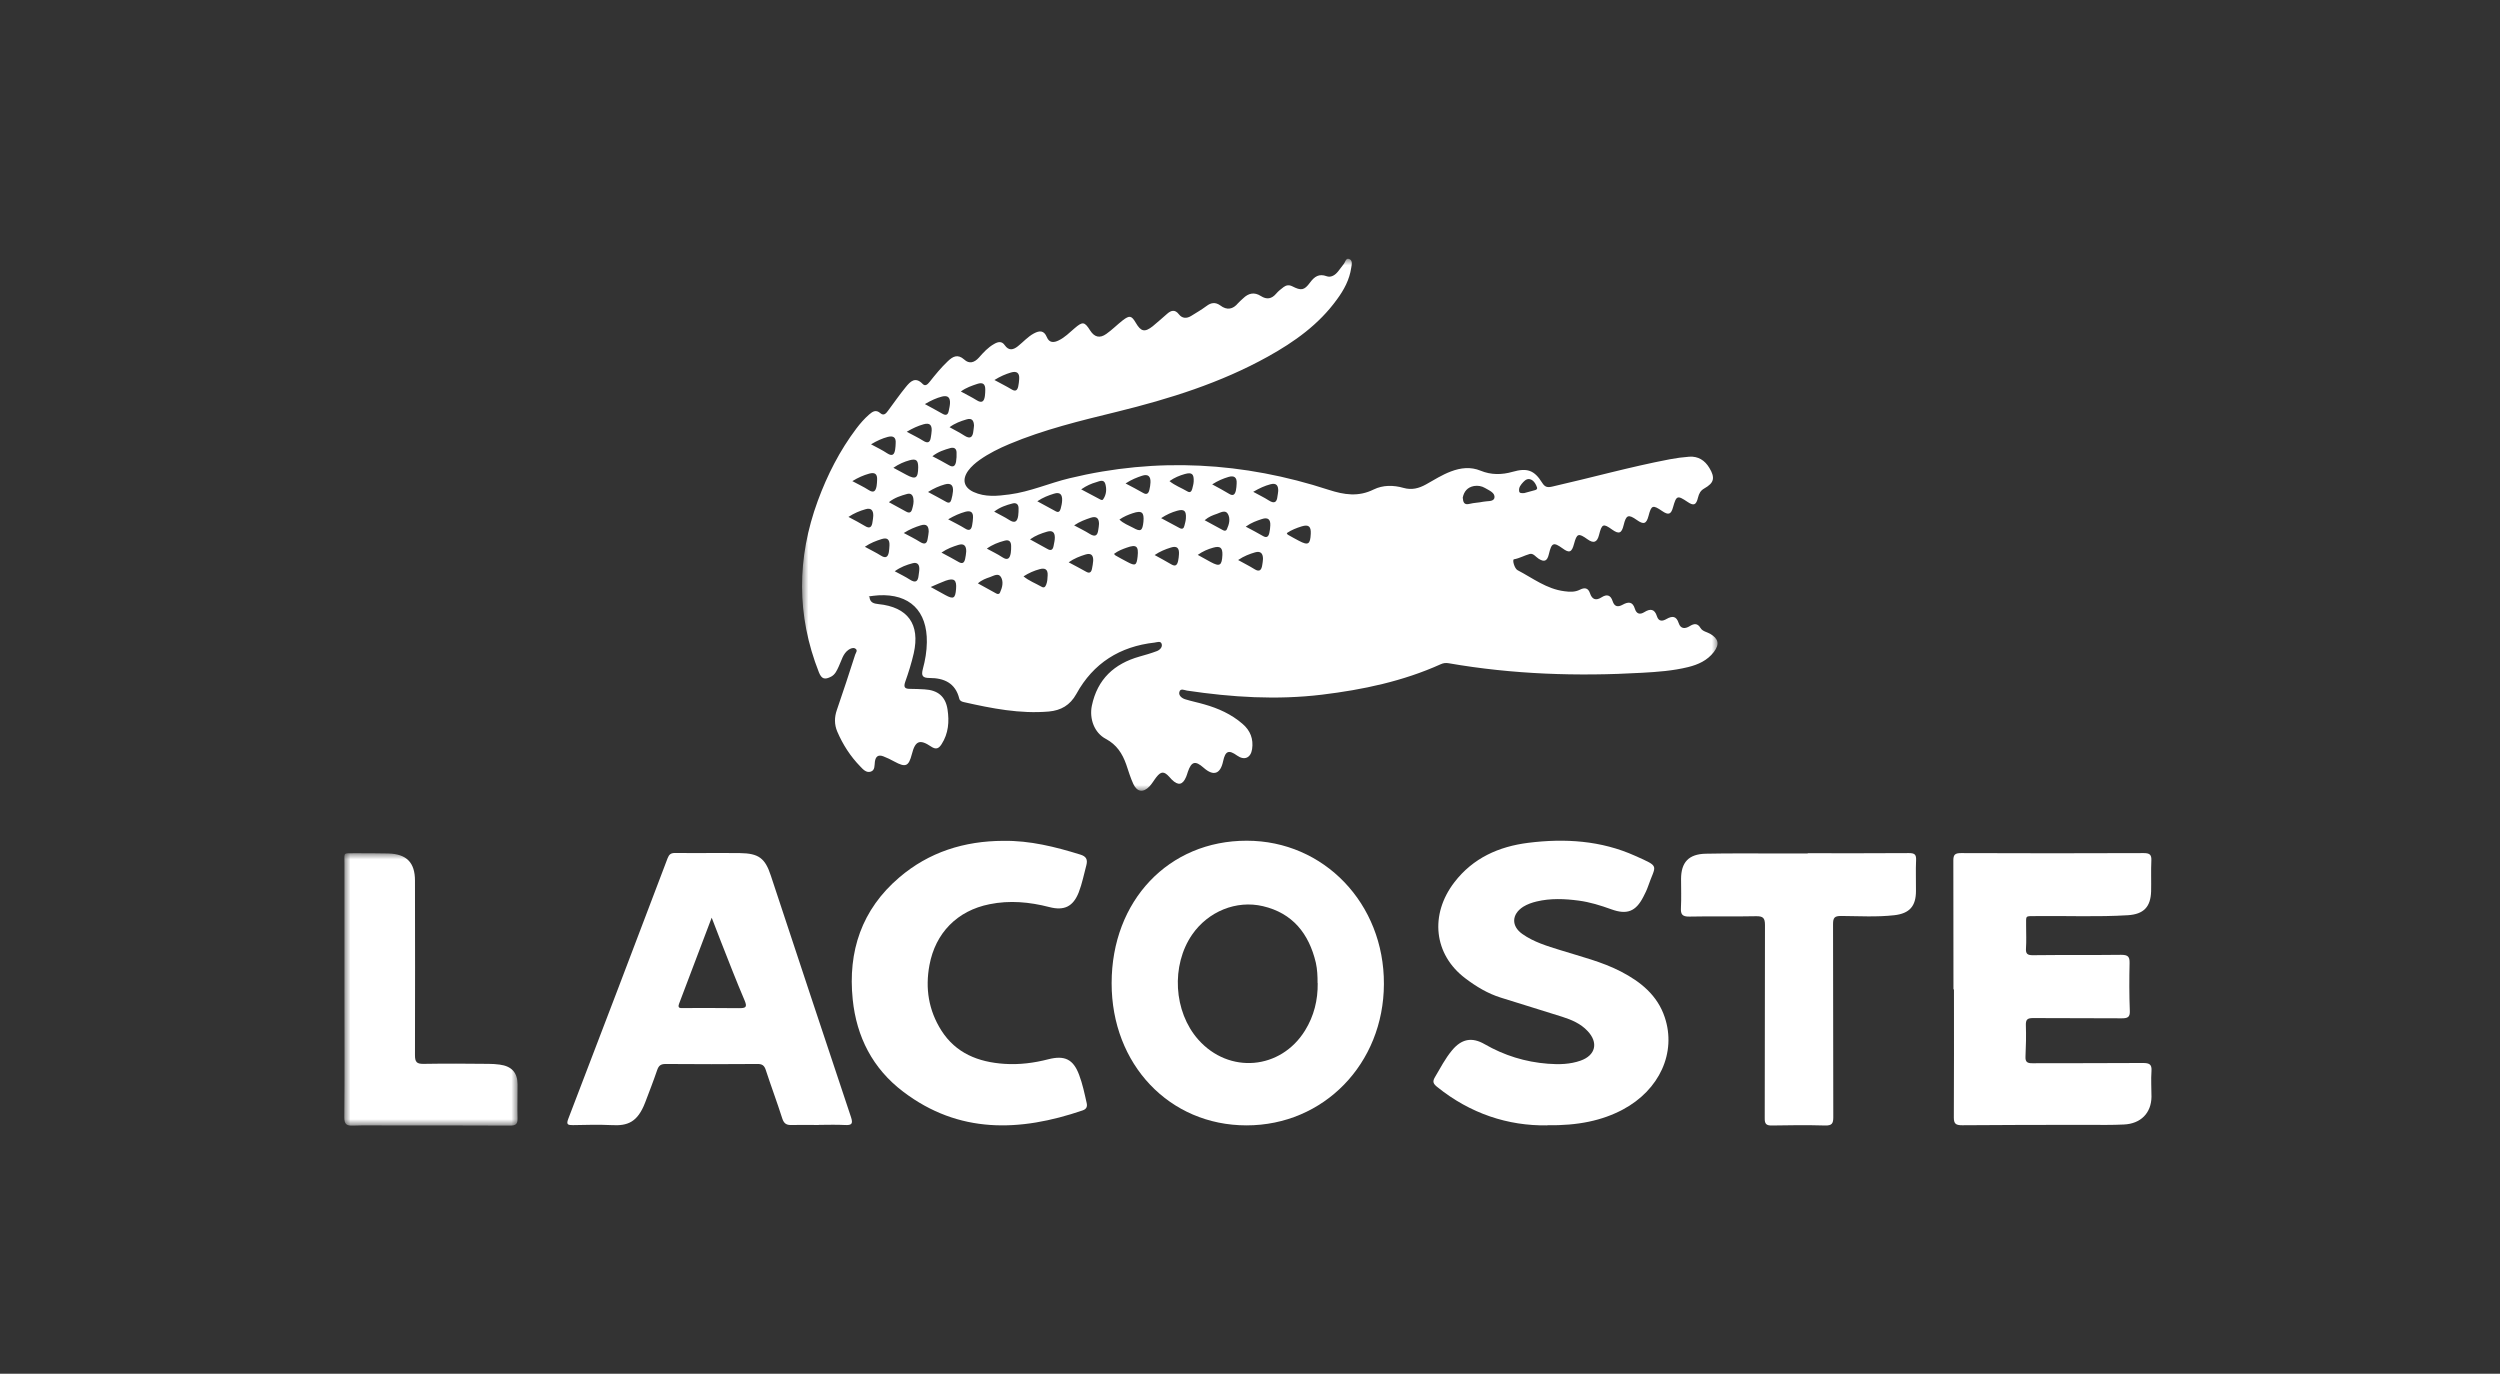 <?xml version="1.0" encoding="UTF-8"?><svg id="a" xmlns="http://www.w3.org/2000/svg" width="202" height="111" xmlns:xlink="http://www.w3.org/1999/xlink" viewBox="0 0 202 111"><rect x="0" y="0" width="202" height="111" fill="#333333" stroke="none"/><defs><mask id="d" x="-.18" y="-.07" width="201.24" height="111" maskUnits="userSpaceOnUse"><g id="e"><rect id="f" x="-.18" y="-.07" width="201.24" height="111" style="fill:#fff;"/></g></mask><mask id="i" x="64.82" y="20.93" width="74" height="43" maskUnits="userSpaceOnUse"><g id="j"><polygon id="k" points="64.82 20.93 138.82 20.93 138.82 63.93 64.82 63.93 64.82 20.93" style="fill:#fff; fill-rule:evenodd;"/></g></mask><mask id="u" x="27.82" y="68.93" width="14" height="22" maskUnits="userSpaceOnUse"><g id="v"><polygon id="w" points="27.82 68.93 41.82 68.93 41.82 90.93 27.82 90.93 27.82 68.93" style="fill:#fff; fill-rule:evenodd;"/></g></mask></defs><g id="b"><g id="c"><g style="mask:url(#d);"><g id="g"><g id="h"><g style="mask:url(#i);"><path id="l" d="M123.16,39.84c.22-.06.55-.15.88-.24.1-.03.2-.09.15-.22-.09-.25-.21-.49-.46-.62-.27-.13-.47,0-.65.19-.19.21-.39.43-.33.75.02.14.16.16.41.14M97.95,39.14c.49.27.94.5,1.36.76.35.22.48.03.55-.27.04-.18.05-.37.06-.55.04-.52-.21-.68-.67-.54-.43.13-.84.3-1.31.6M80.34,30.7c.53.29.98.51,1.41.77.31.19.45.06.52-.23.05-.2.06-.4.08-.61.04-.51-.21-.67-.67-.53-.43.13-.84.3-1.34.61M87.36,39.54c.56.3,1.02.54,1.49.79.09.05.21.12.28.02.27-.38.3-.83.18-1.25-.12-.4-.47-.22-.73-.14-.39.11-.77.27-1.22.58M100.65,42.55c.52.28.96.5,1.38.75.31.19.46.07.53-.23.05-.2.07-.41.08-.61.03-.51-.21-.68-.68-.52-.42.14-.84.28-1.3.61M77.65,31.64c.45.25.87.45,1.25.69.44.28.62.11.68-.34.02-.16.03-.33.03-.49.01-.48-.2-.63-.65-.48-.44.15-.88.29-1.32.61M97.33,42.03c.53.29,1.01.55,1.49.81.13.07.25.06.31-.07.19-.41.3-.87.08-1.25-.21-.35-.6-.1-.89,0-.32.11-.64.22-.98.51M75.33,36.86c.47.25.91.47,1.33.72.37.23.53.06.59-.28.04-.24.05-.49.04-.73,0-.31-.19-.45-.49-.37-.5.14-1,.3-1.47.67M69.88,44.18c.49.27.91.47,1.31.72.38.24.56.1.63-.29.03-.18.04-.37.05-.55.02-.47-.18-.65-.64-.5-.44.14-.88.3-1.35.62M90.01,44.75c.06.07.08.11.12.13.32.18.64.36.97.53.64.34.74.28.82-.45.09-.83-.1-.99-.88-.71-.34.12-.69.25-1.02.5M70.38,35.9c.5.27.92.47,1.31.73.43.28.58.08.64-.32.03-.16.03-.33.04-.49.04-.48-.19-.63-.63-.52-.45.12-.88.31-1.36.6M86.34,45.43c.52.28.97.51,1.41.76.27.16.42.07.48-.22.04-.22.09-.44.1-.66.02-.46-.18-.65-.64-.5-.44.14-.88.3-1.35.63M82.7,46.57c.45.37.97.56,1.44.83.23.14.32.02.4-.18.09-.24.1-.48.11-.73.03-.5-.23-.62-.65-.5-.45.12-.88.31-1.3.58M79.02,47.14c.52.29,1,.55,1.47.81.12.07.25.07.31-.07.19-.41.3-.87.08-1.25-.21-.36-.6-.1-.89,0-.32.11-.65.22-.98.51M72.3,46.16c.46.25.86.44,1.23.68.42.27.64.17.69-.32.02-.2.07-.41.06-.61-.01-.34-.21-.49-.54-.4-.49.13-.96.3-1.45.65M75.2,47.43c.47.26.82.46,1.18.65.66.36.81.28.87-.49.06-.73-.15-.91-.84-.67-.36.13-.71.3-1.21.51M72.19,37.8c.41.22.73.39,1.04.56.76.41.95.29.96-.6,0-.57-.16-.72-.7-.57-.43.12-.84.29-1.31.61M94.49,38.87c.45.37.97.55,1.44.83.23.14.34.02.4-.19.05-.2.11-.4.12-.6.03-.61-.14-.77-.71-.61-.43.12-.84.29-1.24.57M68.56,41.77c.5.27.92.48,1.31.72.42.27.58.09.63-.33.02-.16.06-.32.06-.49.01-.45-.19-.66-.64-.52-.45.13-.88.3-1.37.62M73.27,34.89c.5.27.92.47,1.32.72.36.23.56.16.62-.27.03-.18.06-.37.07-.55.02-.47-.18-.64-.65-.51-.46.13-.88.32-1.37.61M93.81,41.86c.53.28,1.01.54,1.49.8.23.13.35.04.4-.18.05-.2.11-.4.12-.6.04-.61-.14-.77-.71-.61-.43.12-.84.3-1.3.6M90.45,41.98c.32.32.73.46,1.1.66.62.35.76.26.84-.48.07-.77-.13-.94-.87-.69-.36.12-.72.27-1.07.51M76.71,34.51c.43.24.83.44,1.2.68.49.32.69.14.74-.38.01-.14.05-.29.05-.43-.02-.39-.16-.63-.61-.49-.47.14-.92.3-1.37.63M103.97,43.07c.03.06.05.11.08.13.3.17.6.34.91.5.74.39.91.29.95-.57.03-.59-.17-.77-.73-.6-.42.13-.83.29-1.2.54M76.61,41.96c.5.27.94.48,1.36.74.37.24.52.08.58-.27.04-.2.06-.41.07-.61.02-.45-.2-.58-.62-.47-.46.13-.88.31-1.39.61M76.07,44.65c.53.29.97.51,1.39.76.31.18.45.06.52-.24.04-.2.08-.41.09-.61.01-.44-.17-.68-.64-.53-.44.14-.88.29-1.36.62M93.28,44.84c.48.27.93.5,1.36.76.35.21.48.04.55-.27.04-.18.06-.37.07-.55.03-.48-.15-.7-.65-.54-.45.14-.88.31-1.32.61M80.33,41.34c.43.24.84.43,1.21.67.46.3.66.14.73-.34.03-.2.03-.41.03-.62-.01-.31-.19-.45-.49-.37-.51.13-1.01.3-1.47.65M71.83,40.58c.49.27.93.5,1.37.75.26.15.42.1.5-.19.08-.28.15-.56.1-.85-.04-.29-.2-.46-.5-.38-.5.14-1,.29-1.47.66M101.26,39.74c.47.26.88.45,1.25.69.45.29.66.17.71-.33.02-.14.05-.28.06-.43.01-.43-.14-.67-.63-.54-.45.12-.88.31-1.39.61M96.77,44.83c.38.21.71.4,1.05.58.74.4.91.29.95-.57.02-.58-.17-.75-.74-.59-.43.12-.84.29-1.26.59M68.86,38.87c.49.27.92.46,1.32.72.44.29.58.06.65-.32.03-.16.03-.33.04-.49.03-.48-.18-.64-.64-.51-.46.13-.88.31-1.37.61M83.24,43.59c.49.27.94.51,1.38.76.3.18.45.08.51-.24.04-.22.1-.45.1-.67,0-.42-.18-.61-.63-.48-.47.14-.92.3-1.37.62M74.73,32.65c.52.29.98.52,1.42.78.31.18.45.07.51-.24.04-.2.09-.4.1-.61.02-.44-.16-.66-.64-.54-.46.12-.88.31-1.39.61M86.79,42.45c.48.26.88.45,1.26.69.42.26.63.16.69-.32.02-.16.06-.33.06-.49,0-.44-.19-.65-.66-.5-.44.15-.88.3-1.35.62M79.72,44.32c.45.25.87.44,1.26.7.45.3.62.09.69-.34.03-.18.03-.37.03-.55,0-.37-.16-.55-.54-.44-.49.13-.97.31-1.44.65M83.81,40.5c.53.29,1.01.54,1.49.81.25.14.34-.01.4-.2.06-.22.11-.44.12-.67.02-.47-.16-.71-.66-.55-.45.14-.88.3-1.34.61M74.98,39.75c.53.29,1.02.54,1.49.81.24.13.34.01.4-.19.06-.22.11-.44.13-.67.04-.48-.16-.7-.66-.56-.45.13-.88.31-1.35.61M100.04,45.25c.5.28.91.48,1.31.73.42.27.58.08.64-.33.02-.16.06-.32.06-.49,0-.44-.19-.66-.64-.53-.44.13-.88.29-1.37.62M90.94,39.06c.53.28.98.51,1.41.76.31.19.45.05.52-.24.05-.2.08-.4.09-.61.02-.48-.2-.69-.68-.53-.42.14-.84.3-1.33.62M73.03,43.07c.49.26.91.47,1.31.72.37.23.56.15.62-.28.03-.18.07-.37.08-.55,0-.45-.17-.66-.65-.51-.45.14-.88.31-1.37.62M118.19,40.21c.03.36.1.62.56.5.35-.09.73-.09,1.09-.17.32-.07.85.02.91-.32.07-.41-.43-.59-.76-.79-.27-.16-.58-.21-.89-.16-.53.1-.81.44-.91.94M70.25,48.23c.05.49.39.54.72.58,2.38.24,3.39,1.62,2.86,3.98-.18.78-.42,1.55-.69,2.31-.15.44-.02.56.39.56.39,0,.78.02,1.17.04,1.07.06,1.7.57,1.86,1.62.15.98.08,1.94-.48,2.81-.22.34-.44.47-.85.19-.92-.62-1.28-.46-1.55.61-.26,1-.5,1.1-1.42.6-.29-.16-.58-.3-.89-.42-.4-.15-.62,0-.68.44-.04.3.02.69-.34.8-.36.11-.62-.19-.84-.42-.8-.82-1.41-1.77-1.86-2.82-.24-.57-.24-1.15-.03-1.75.51-1.48,1-2.97,1.48-4.47.05-.15.24-.35,0-.49-.17-.1-.37,0-.52.09-.48.32-.58.89-.81,1.36-.15.32-.28.64-.61.82-.52.27-.77.2-.99-.34-1.82-4.61-1.79-9.24-.09-13.87.77-2.09,1.77-4.05,3.11-5.83.31-.41.65-.8,1.04-1.14.27-.23.54-.43.91-.1.29.25.48-.02.64-.24.47-.63.91-1.27,1.41-1.88.36-.44.76-.87,1.36-.25.21.22.4.04.56-.16.46-.58.93-1.16,1.47-1.67.41-.39.8-.61,1.33-.14.4.37.81.26,1.18-.15.37-.42.74-.83,1.24-1.11.31-.18.62-.25.86.11.32.45.67.38,1.05.08.43-.34.8-.77,1.3-1.04.45-.24.81-.26,1.04.29.2.49.57.47.97.27.49-.24.86-.62,1.27-.97.66-.57.81-.55,1.27.18.34.53.77.65,1.3.27.47-.33.88-.75,1.33-1.1.55-.42.71-.38,1.05.2.42.72.72.79,1.37.28.4-.32.78-.68,1.17-1.01.32-.28.63-.36.94.04.27.35.63.36.99.14.42-.26.85-.51,1.24-.8.38-.29.73-.33,1.12-.05.54.41,1.02.32,1.44-.19.12-.14.27-.25.4-.38.44-.43.91-.53,1.44-.19.47.3.87.24,1.24-.2.17-.2.39-.37.6-.53.21-.15.43-.19.69-.06.72.37.97.34,1.44-.3.36-.49.73-.74,1.35-.51.3.11.61-.05.83-.29.19-.21.35-.46.53-.68.14-.16.18-.52.44-.43.31.11.22.46.18.71-.14.97-.59,1.8-1.16,2.57-1.46,2.02-3.43,3.42-5.57,4.61-3.83,2.13-7.97,3.42-12.2,4.46-2.94.72-5.89,1.43-8.7,2.61-.83.35-1.64.75-2.38,1.27-.35.25-.68.53-.94.88-.51.71-.36,1.35.43,1.72.94.43,1.92.33,2.9.2,1.68-.22,3.23-.92,4.86-1.31,7.07-1.71,14.06-1.31,20.95.94,1.24.4,2.39.58,3.62-.03.75-.37,1.61-.36,2.41-.13.67.19,1.24.04,1.82-.28.66-.37,1.3-.78,2.02-1.05.79-.3,1.59-.39,2.39-.06.85.35,1.72.34,2.59.09,1.17-.33,1.75-.14,2.39.89.22.35.42.39.79.31,3.17-.72,6.31-1.6,9.51-2.21.52-.1,1.05-.17,1.58-.21.72-.05,1.26.29,1.63.91.48.8.39,1.2-.42,1.66-.3.17-.42.41-.5.73-.15.62-.35.69-.85.35-.82-.55-.9-.52-1.17.44-.16.58-.37.65-.88.3-.76-.52-.87-.48-1.1.4-.17.64-.39.72-.95.32-.68-.48-.86-.41-1.06.42-.16.67-.38.75-.93.36-.72-.52-.83-.47-1.06.44-.15.59-.43.7-.92.35-.74-.53-.87-.49-1.1.37-.18.68-.38.76-.92.36-.74-.53-.89-.47-1.11.46-.13.56-.36.67-.82.38-.24-.15-.44-.47-.73-.39-.43.12-.82.35-1.27.43-.16.03.04.75.29.88,1.23.64,2.34,1.52,3.78,1.7.44.06.85.08,1.25-.12.37-.19.67-.17.82.28.17.52.49.62.94.33.42-.27.73-.19.89.31.15.46.43.5.81.29.45-.25.81-.27.99.33.13.42.41.49.76.27.48-.3.83-.27,1.02.33.14.45.46.41.78.22.46-.26.79-.25.98.34.16.48.52.47.89.24.34-.21.63-.26.87.15.17.28.52.32.78.47.68.4.78.84.3,1.47-.53.69-1.27,1.02-2.08,1.22-1.22.3-2.47.39-3.72.46-5.23.3-10.44.13-15.62-.77-.24-.04-.43-.02-.65.08-3.06,1.38-6.3,2.06-9.6,2.46-3.65.44-7.28.21-10.9-.33-.2-.03-.54-.22-.62.12-.07.28.21.5.47.58.51.16,1.03.26,1.54.41,1.13.32,2.19.79,3.1,1.58.63.54.89,1.22.77,2.04-.11.72-.63.93-1.21.52-.68-.49-.95-.38-1.13.45-.22,1.05-.78,1.24-1.58.53-.67-.59-.98-.51-1.27.33-.05.14-.08.28-.14.41-.28.66-.64.73-1.16.22-.07-.07-.14-.15-.21-.23-.41-.45-.66-.45-1.04.04-.19.24-.34.52-.55.74-.51.53-1,.46-1.31-.2-.23-.5-.39-1.04-.57-1.57-.31-.88-.77-1.6-1.65-2.07-.93-.49-1.34-1.62-1.13-2.67.45-2.16,1.81-3.4,3.85-3.98.47-.13.95-.27,1.4-.44.24-.09.46-.31.4-.56-.07-.3-.39-.15-.58-.13-2.79.31-4.95,1.65-6.32,4.15-.51.92-1.25,1.33-2.22,1.42-2.34.2-4.61-.25-6.87-.76-.16-.04-.32-.09-.37-.28-.31-1.27-1.24-1.67-2.4-1.67-.57,0-.69-.18-.54-.74.19-.7.31-1.41.32-2.14.04-2.54-1.39-3.94-3.91-3.8-.26.01-.52.06-.79.09" style="fill:#fff;"/></g></g></g><path id="m" d="M106.46,79.43c0-.55-.02-1.1-.14-1.64-.56-2.37-1.89-4.01-4.27-4.57-2.16-.51-4.43.43-5.72,2.29-1.72,2.49-1.51,6.23.49,8.49,2.48,2.8,6.66,2.45,8.63-.74.72-1.17,1.04-2.45,1.02-3.83M100.72,90.93c-6.23,0-10.91-4.93-10.9-11.49,0-6.66,4.61-11.52,10.92-11.51,6.24,0,11.11,5.09,11.08,11.58-.02,6.44-4.86,11.42-11.1,11.42" style="fill:#fff;"/><path id="n" d="M157.84,79.95c0-3.47,0-6.95-.01-10.42,0-.46.12-.6.62-.6,4.92.02,9.84.02,14.76,0,.5,0,.64.14.62.6-.04.83,0,1.67-.02,2.5-.04,1.24-.59,1.84-1.88,1.92-2.45.15-4.9.04-7.35.07-1,.01-.86-.09-.87.81,0,.6.03,1.19-.01,1.79-.03.45.11.57.59.56,2.37-.03,4.73,0,7.1-.03.57,0,.69.16.68.67-.03,1.29-.03,2.58.02,3.87.02.49-.17.59-.64.59-2.39-.02-4.78,0-7.16-.02-.46,0-.61.1-.6.56.03.85.01,1.71-.03,2.56-.02.42.14.54.57.53,2.97-.01,5.94,0,8.91-.02.54,0,.74.11.7.66-.05.69,0,1.39,0,2.08-.02,1.3-.86,2.17-2.23,2.23-.95.05-1.91.03-2.86.03-3.4,0-6.81,0-10.21.03-.51,0-.67-.12-.67-.62.02-3.45.01-6.91.01-10.36h-.01Z" style="fill:#fff;"/><path id="o" d="M57.5,74.16c-.91,2.4-1.77,4.67-2.63,6.94-.16.42.16.35.4.35,1.48,0,2.96-.01,4.44.01.53,0,.69-.06.46-.61-.68-1.59-1.3-3.2-1.93-4.8-.23-.59-.45-1.18-.73-1.89M66.15,90.9c-.72,0-1.44-.02-2.16,0-.43.02-.64-.1-.78-.52-.42-1.32-.91-2.62-1.34-3.94-.12-.36-.3-.48-.69-.47-2.47.02-4.93.02-7.4,0-.41,0-.56.15-.68.49-.3.88-.64,1.75-.97,2.62-.62,1.62-1.44,1.9-2.7,1.83-1.05-.05-2.1-.02-3.14,0-.4,0-.55-.04-.38-.49,2.69-7.02,5.37-14.04,8.03-21.07.12-.31.26-.43.61-.43,1.75.02,3.49-.01,5.24.01,1.51.02,2.03.41,2.49,1.81,2.16,6.51,4.3,13.02,6.48,19.52.18.55.06.67-.5.64-.7-.04-1.4-.01-2.1-.01" style="fill:#fff;"/><path id="p" d="M125.01,90.93c-3.16.05-6.21-.95-8.88-3.1-.31-.25-.41-.42-.19-.79.44-.74.83-1.51,1.39-2.18.76-.91,1.59-1.09,2.63-.49,1.58.91,3.28,1.44,5.11,1.58.9.07,1.79.05,2.64-.25,1.22-.43,1.46-1.46.56-2.4-.55-.59-1.28-.9-2.03-1.14-1.65-.53-3.31-1.02-4.97-1.55-1.06-.33-2-.9-2.87-1.56-2.55-1.92-2.9-5.15-.88-7.77,1.5-1.95,3.58-2.88,5.96-3.18,2.96-.37,5.88-.19,8.64,1.05,2.08.93,1.65.69,1.04,2.48-.1.29-.24.57-.38.84-.61,1.19-1.33,1.46-2.59,1-.86-.31-1.72-.58-2.63-.7-1.13-.15-2.27-.2-3.4.07-.38.09-.75.22-1.09.43-.94.61-.97,1.56-.06,2.2.92.65,2,.97,3.06,1.3,1.65.52,3.35.93,4.9,1.73,1.6.83,2.95,1.92,3.54,3.69.96,2.86-.42,5.88-3.38,7.46-1.67.89-3.62,1.31-6.14,1.27" style="fill:#fff;"/><path id="q" d="M81.07,67.94c2.15-.03,4.19.48,6.22,1.11.46.14.61.38.49.85-.2.74-.34,1.49-.62,2.21-.45,1.13-1.16,1.5-2.38,1.18-1.59-.41-3.2-.56-4.82-.23-2.62.52-4.38,2.33-4.86,4.92-.35,1.88-.07,3.65.96,5.28,1.17,1.84,2.98,2.56,5.1,2.7,1.2.08,2.38-.07,3.54-.37,1.33-.34,2.02,0,2.49,1.25.28.74.44,1.51.61,2.27.07.29,0,.5-.32.61-5.08,1.74-10.01,1.9-14.5-1.51-2.47-1.87-3.77-4.43-4.08-7.45-.4-3.89.72-7.27,3.77-9.87,2.39-2.04,5.24-2.94,8.4-2.95" style="fill:#fff;"/><path id="r" d="M146.07,68.94c2.73,0,5.46.01,8.18-.01.44,0,.59.11.57.56-.04.83,0,1.67-.01,2.5,0,1.23-.52,1.82-1.75,1.96-1.43.16-2.86.07-4.3.06-.54,0-.65.15-.65.67.02,5.2,0,10.39.02,15.59,0,.51-.11.68-.65.67-1.43-.04-2.87-.03-4.3,0-.48.01-.6-.14-.59-.6.02-5.2,0-10.39.02-15.59,0-.58-.15-.73-.73-.72-1.79.04-3.58-.01-5.38.03-.57.01-.71-.18-.68-.71.04-.77.01-1.55.01-2.32,0-1.35.61-2.02,1.99-2.05,1.93-.04,3.86-.02,5.79-.02.82,0,1.63,0,2.45,0" style="fill:#fff;"/><g id="s"><g id="t"><g style="mask:url(#u);"><path id="x" d="M27.83,79.9c0-3.39,0-6.79,0-10.18,0-.87-.12-.77.82-.78.91,0,1.81,0,2.72.02,1.48.04,2.16.73,2.16,2.19,0,4.7.02,9.41,0,14.11,0,.55.14.71.7.7,1.75-.03,3.5-.02,5.25,0,.3,0,.6.02.9.06.96.13,1.43.64,1.44,1.59.01.91-.03,1.83,0,2.74.01.47-.14.6-.61.6-3.18-.02-6.36-.01-9.54-.01-1.05,0-2.09-.03-3.14.01-.53.02-.71-.11-.71-.67.03-3.45.01-6.91.01-10.36h0Z" style="fill:#fff;"/></g></g></g></g></g></g></svg>
